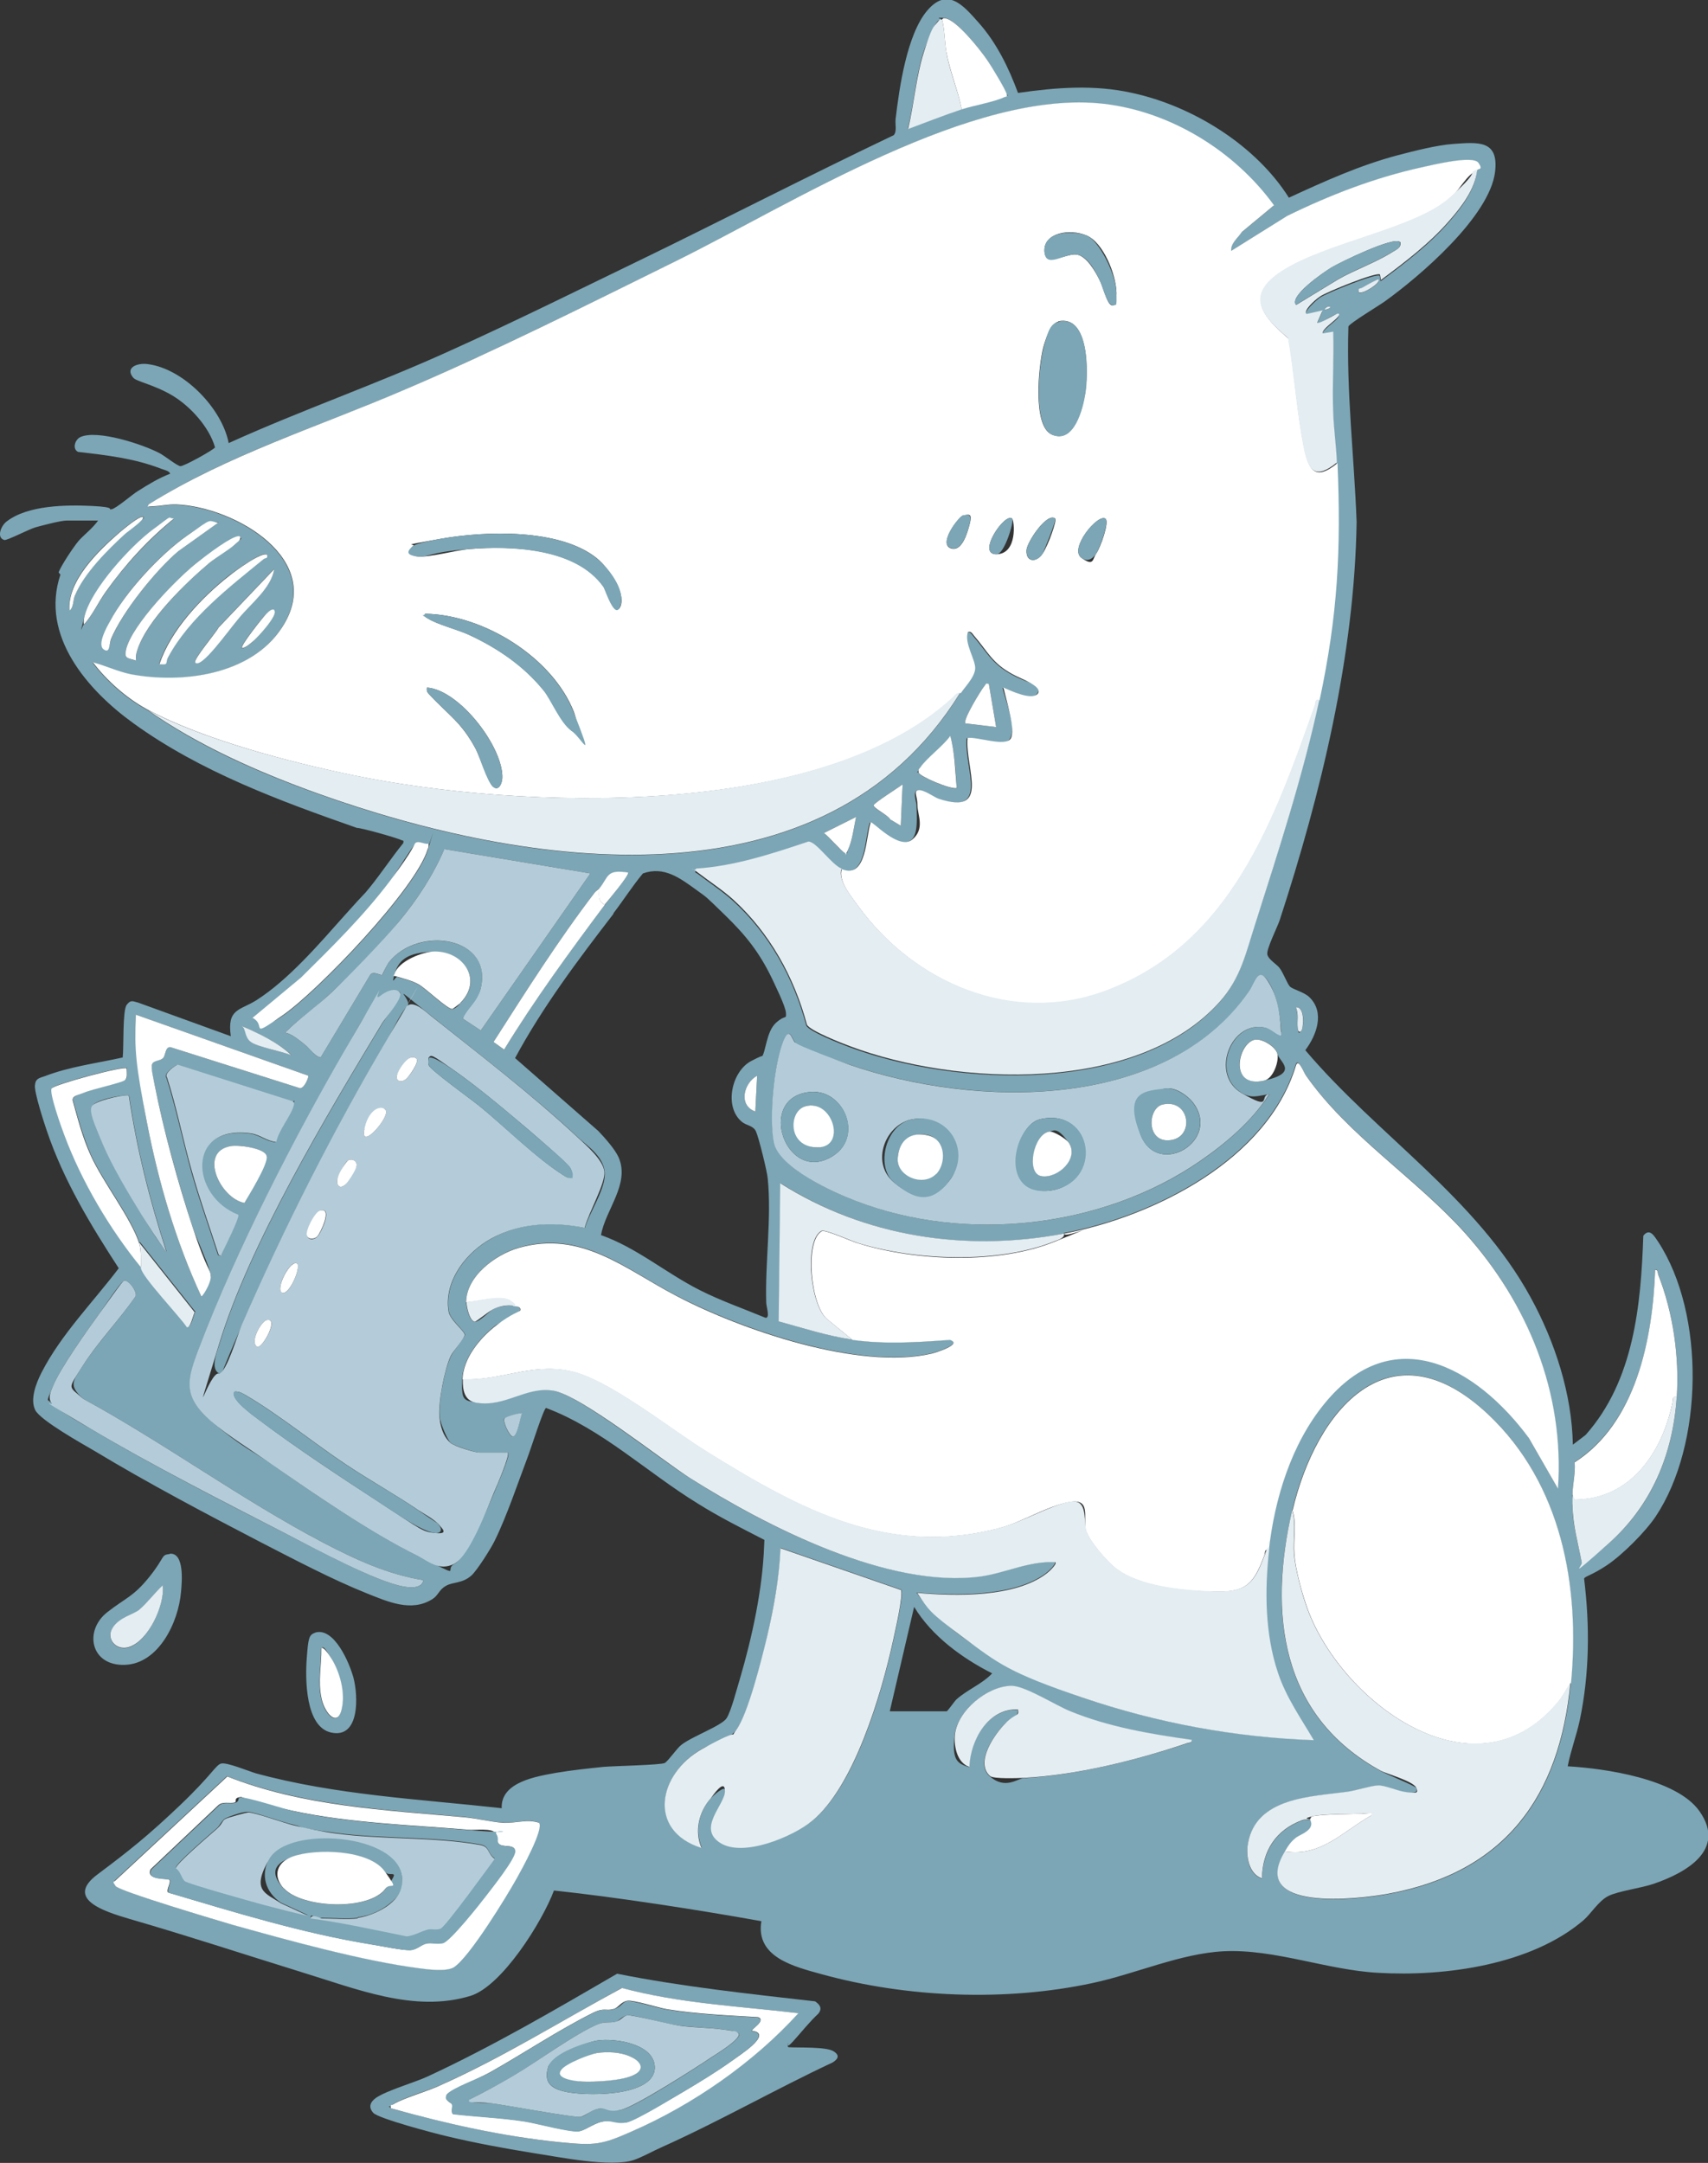 <?xml version="1.0" encoding="UTF-8"?>
<svg id="Layer_1" xmlns="http://www.w3.org/2000/svg" version="1.1" viewBox="0 0 562.4 712.2">
  <rect x="0" y="0" width="562.4" height="712.2" fill="#333333" stroke="none"/>
  <!-- Generator: Adobe Illustrator 29.8.1, SVG Export Plug-In . SVG Version: 2.1.1 Build 2)  -->
  <path d="M19.3,188.5c.7-2.1,4.9-8.4,6.5-10.3s4.7-4.2,6.5-6.8h-10.3c-2,0-8,1.6-10.2,2.2s-9.6,4.5-10.4,4.2c-2.7-.8-1-4.8.8-6.1,7-5.4,19.7-5.5,28.1-5.1s4.9,1.3,6.4,1.1,7.1-5.1,8.7-6c3.3-2.1,6.9-4.3,10.6-5.7-.1-.9-2-1.3-2.8-1.6-9-3.5-18-4.5-27.5-5.6-2-1-1-4.1.8-4.9,5.6-2.5,20.5,2.4,26,5.3,1.6.8,5.8,4.2,6.9,4.3s11.2-5.5,11.4-6.2c-1.9-6.7-8.2-13.6-14.1-17.1s-11.8-4.6-12.8-5.8c-2.9-3.4,1.4-5,4.8-4.5,11.7,1.5,24.4,14.5,26.6,26,23.8-10.8,48.4-19.3,72.2-30.1,21.8-9.8,43.3-20.5,64.8-30.9s54.5-27.3,82-40.4c1.1-1.3.4-3.6.6-5.3,1.2-10.2,3.7-27.8,10.4-35.7s11.9-1.7,16.8,3.8c6,6.7,10,14.9,13.1,23.3,12.5-1.8,25.1-2.8,37.6,0,19.9,4.3,40.7,17.2,51.6,34.5,11.7-5.4,23.4-10.7,35.9-14,5.4-1.4,12.7-3.3,18.2-3.7,8.3-.6,15-1.3,13.8,9.1-1.7,14.7-24.8,34.5-36.4,42.8-1.8,1.3-11.6,7.2-11.9,8.2-.7,21.6,1.9,42.9,2.7,64.4-.7,44-11.7,89.3-25.3,131-.7,2.2-4.5,9.7-4.1,11.4s3.1,3.2,4,4.4c1.3,1.7,2.5,5.1,3.4,6.1s4.7,1.8,6.5,3.6c5.1,5,2.3,12.5-1.4,17.4,23.7,28,56.3,48.6,74.2,81.4,8,14.6,13.6,31.8,13.9,48.5l4.2-3.2c15.9-17.9,18.2-42.6,19-65.6,2.1-2.7,3.6.1,4.9,2,15.6,23.9,14.9,66.8-.8,90.4-3.4,5.1-11,12.7-16.1,16.1s-7.2,3.6-7.5,4.4c1.9,15.4,1.8,31.2-1.4,46.5-1.1,5.2-3,10.1-4,15.3,12.2.7,35.9,4.1,43.4,14.8,9,12.8-4.6,20.3-15.1,23.9-4.1,1.4-11.7,2.4-14.9,4s-5.8,5.9-8.1,7.9c-17.2,14.8-45.7,18.7-67.7,17.4-16.8-.9-34.1-7.9-50.8-7.1-14.3.7-29.2,7.5-43.4,10.5-28.5,6.1-60.9,4.8-88.9-2.9-9-2.5-22-5.5-20-17.5-20.6-3.7-47.6-7.9-68.3-10.1-3.8,10.2-17.1,31.5-27.5,34.7-18.5,5.6-37.2-2.2-56.5-8.1-19.7-6.1-35.3-11.3-55.6-17.2-8.9-2.6-21.4-6.7-10.7-14.7s16.8-12.9,27.2-22.8,11.7-13.2,13.5-13.7,8.8,2.4,11.4,3.2c26.4,7.2,53.9,8.5,81,11.5-.4-8.7,11.6-10.5,18.2-11.7,4.8-.8,10.3-1.4,15.2-1.9,3-.3,19.1-.6,20.3-1.3s4-4.9,5.5-6c3.6-2.8,13.4-6.3,14.9-8.8s3.2-9.2,4.3-12.8c4-13.6,7.5-29.6,8-43.8s1.3-.8,0-2.1c-7.4-3.8-14.8-7.5-21.8-11.9-16.8-10.3-31.6-24.6-50-31.5-.8.2-5,13.4-5.8,15.5-3.3,8.7-7.1,20.1-11.1,28.2-1.2,2.5-5.8,9.8-7.7,11.5-3.1,2.7-6,2-8.4,3.4s-2.4,3.1-4.5,4.4c-6.9,4.3-14.6.8-21.4-1.9-11.5-4.6-23.8-11.1-34.9-16.8-18.1-9.4-37.4-19.6-54.8-30.1-4.1-2.4-17.9-10.1-19.6-13.5s.1-8.5,2.1-12.4c6.4-12.5,17-23.2,25.4-34.3-9.3-14.3-18.2-29-23.7-45.3-1-2.9-4.1-12.5-3.9-14.9s1.5-2.4,3.4-3.1c8.1-3.1,17-4.2,25.5-6.1.4-3.2-.1-15.4,1.3-17.3s2.2-1.1,3.7-.8l30.6,11.1c-1.3-9.2,3-8.4,8.5-11.9,10.6-6.8,20.5-18.4,28.8-27.7s5.7-6,8.3-9.2c3.9-4.8,7.3-10,11.2-14.8.2-1.1-.1-.7-.7-1-1.7-.8-13-4-14.6-4-25.4-8.9-51.5-18.5-73.5-34.4-15-10.8-30.9-28.8-24.1-49ZM310.2,6.4c-.8.3-1,0-1.7.9-1.4,1.8-3.6,7.5-4.4,9.8-2.6,8.2-3.1,17-5.2,25.3,5.9-2.2,11.7-4.5,17.7-6.5s10.6-2.4,14-4,1,.1.8-1-5.7-10.1-6.7-11.6c-2.2-3.2-10.1-13.2-13.8-13.4s-.6.4-.8.4ZM486.4,56.1c0-.6,1.1-1.4.3-2.4-1.8-2.6-15.5.8-18.7,1.5-15.4,3.5-30.2,9.1-44.3,16l-18.4,11.5c-.1-2.6,2.2-4.3,3.5-6.2l10.6-8.8c-13-17.7-33.9-30.8-55.9-33.4-43.4-5.1-102.6,32.8-141.3,51.9-29.2,14.4-59.7,29.6-89.5,42.4-28.3,12.1-57.7,21.1-83.9,37.6-.2.9.8.6,1.5.6,2.6-.1,4.7-.7,7.7-.6,19.2.8,49.5,18.2,34.7,40.6-10.2,15.6-32.8,18.5-49.8,15.3s-8.2-2.8-12.4-3.9c4.5,6,11.1,11.8,17.7,15.4,16.9,12,36.9,20.8,56.5,27.8,68.4,24.5,166.5,39.4,211.4-33.1,1.2-2,4.5-5.9,4.7-8s-3.7-8.4-2.4-12.1c1.1-.2,1.4.5,2,1.2,4.6,5.3,6,9,12.7,12.7s10.8,3.1,8.3,6.4-9-1-11.3-2c.9,4,4.8,13,2.4,16.8s-11.3-.7-14.2-.2c-.9,10,7.8,25.7-9.6,20-1.3-.4-5.9-3-6.6-2.8-1.7.3-.3,3.8-.3,5,0,3.1.7,9.3-1.8,11.3-4.4,3.5-13-6.1-13.6-5.7-1.7,4.7-1.1,18.7-9.5,15.4s-8.3-8.9-10.9-8.9c-12,4-24.2,8.1-37,8.9-.3,1.4.3,1,.7,1.4,3.8,2.9,7.8,5.5,11.4,8.7,12.1,10.9,20.2,25.5,24.4,41.3,1,2,11.5,6.1,14.2,7.1,35,13.1,94.6,15.7,121.7-14.6,6.9-7.7,8.6-16,11.7-25.6,7.7-23.8,15.9-49.4,21.1-73.8s7.1-49.5,5.9-78.1c-.2-5.4-1-10.9-1.2-16.2-.4-8.9.3-18,0-26.9l-3.5.6c-.3-1.8,6.4-5.4,5.3-6.5s-5.7,3.2-7.1,3l1.8-4.1-5.3,1.2c-1.1-1.1,3.5-5.1,4.5-5.8,2.2-1.5,18.7-8.2,19.7-7.2l.3,1.8c7.8-5.8,16.1-12.1,22.5-19.5,4.1-4.7,8.4-10.3,9.2-16.6ZM453.9,92.1c-.2-.2-4.7,2.3-5.3,2.7s-1.5-.1-1.2,1.5c1.3.8,7.4-3.2,6.5-4.1ZM437.9,101c-.9-.2-1.2.2-1.8.9.6.3,2.3-.6,1.8-.9ZM47.1,170.2c-.9-.8-6.7,4.2-7.7,5-7,6-17.4,15.9-16.5,25.7,1.4-.9,1.1-3.3,1.8-5,3.1-7.3,10.7-14.9,16.5-20.2s6.7-4.8,5.9-5.6ZM57.2,170.8c-2.4.1-4.9,2.1-6.8,3.6-7.3,5.5-20.1,19.5-22.5,28.4s-.4,1.9-.3,3c2.9-3.3,4.7-7.3,7.2-10.8,6.3-8.9,13.9-17.1,22.4-24.1ZM72,172c-3.8-.5-7.2,2.2-10.2,4.2-9,6.2-20.5,18.6-25.5,28.3-.9,1.6-4,7.8-2.1,9.2s1.8-1.8,2.5-3.5c3.8-9,14.6-22.4,22.1-28.8l13.3-9.5ZM79.1,176.7c-1.1-1-12.2,7-13.9,8.3-6.8,5.4-21.8,20.7-23.7,28.9-.7,3,.5,2.7,3.3,3.6,0-1.2,0-2.3.4-3.4,3.2-9.8,16-22.2,23.8-28.8s6.7-4.4,8.9-6.5,1.4-1,1.2-2.1ZM87.9,182.6c-1.6-1.2-10.7,5.6-12.4,6.8-9.2,7.3-19.4,18-23.1,29.2,3.2.5,1.9-.5,2.8-2.2,7-13,20.4-23.2,31.5-32.4.6-.5,1.5,0,1.1-1.5ZM64.3,218.1c2,2,13.1-13.2,14.5-14.8,4-4.8,10.5-9.8,11.5-16l-18.3,19.2c-.7,1.5-8.5,10.7-7.7,11.5ZM90.3,201c-.6-.7-2.1.6-2.7,1.2-1,.9-8.7,10.5-8,11.3,1.3-.2,2.8-1.5,3.8-2.4s8.2-8.5,6.8-10ZM325.6,225.2c-1.1-.2-1.2.3-1.7,1-1,1.3-7,11-6,12l10.1,1.2-2.4-14.2ZM315,259.5c-.4-5.7-.6-11.7-2.1-17.1-2.3,3.3-7.8,7.3-9.8,10.3s-.7,1-.6,1.8c.2,1.1,10.4,5.5,12.5,5.1ZM296.6,271.9l.6-13.6c-1.5,1.1-9,5.8-9.5,6.8s4.9,3.4,5.4,4.7l3.5,2.1ZM281.9,269l-10.6,5.3c1.6,1.1,5.6,6,6.8,6.5s.8-.3,1-.7c1.6-3.2,2-7.6,2.8-11.1ZM141.1,277.9c-1.3.3-3.1-1-4.1-.3s-7.2,10.8-8.6,12.7c-8.7,11.5-19,21.6-29.2,31.7l-16,13.3c4.9,2.2,5.8,2,10-.9,11.6-8,43.8-41.6,47.7-54.6s.4-1.1.3-1.8ZM158.3,339.3l36.1-51.7-48.1-8c-3.6,8.5-8.9,16.6-14.8,23.7-6.1,7.4-14.9,16.5-21.9,23.1s-10.8,8.7-15.7,13.6c2.4.6,4.5,2.4,6.4,3.9s4.1,4.8,5.4,4.1l16.2-27c.9-1.3,3.5.3,3.9,0s1.3-3,2.2-4.1c9.8-12.3,34.9-8.4,30.2,8.9s-4.1,5.9-5.8,9.6l5.9,3.9ZM197.3,292.6c-.2.3-1,.6-1.4,1.2-12.1,15.8-22.7,32.6-33.4,49.3l3.5,2.5c10.1-16.5,21.5-32.2,33.1-47.6.8-1.1,8.3-10.1,7.7-10.6-7.1-1.1-6.3,1.3-9.5,5.3ZM202,300.9c-11.7,15.2-23.3,30.6-32.4,47.5l27.4,24c2.1,2.2,5.5,6,6.7,8.7,3.8,8.8-4.4,17.3-5.8,25.6,11.7,4.1,21.4,12.5,32.5,18.1,6.9,3.5,14.4,6.1,21.6,9.1,1.7.3.3-3.7.3-5-.4-13.3,1.8-27.8.5-40.8-.2-2.4-3-13.7-3.9-15.6s-3.2-1.9-4.6-3.1c-6-4.9-3.4-16.6,3-20s2.8-.5,3.5-1.3c1.4-1.7,1.5-8.4,4.7-11.3s3.4-.9,3.3-3.2-3.8-9.6-4.6-11.4c-4.2-8.7-8.7-14.3-15.5-20.9s-5.6-5.5-9.3-8.2c-5.4-3.9-10.7-8-17.7-5.5-3.5,4.2-6.4,8.8-9.7,13.1ZM151.6,330.3c7.5-7.4,1.2-16.9-8.4-16.9s-12.1,3.2-13.3,7.4.3.7.9.9c2.6.8,4.5,1.1,7,2.5s9.8,8.5,11.2,8.1,2.2-1.6,2.6-1.9ZM422,341.1c-.4-5.6-1.2-12.6-4.1-17.5s-4.3-.5-6.6,2.9c-27.6,39.6-90.3,38.2-131.5,24.1s-16.8-6.1-18-7.4-1.7-5.5-3.8-.3c-3.2,7.7-4.7,25.1-3.1,33.3,1.7,8.4,19.6,16.4,26.9,19.2,36.2,14,81.3,9,113.3-13,8.6-5.9,17.2-13.3,22.9-22.1-3.5.4-5.8,1.6-9.1-.4-10.4-6.2-3.4-24.2,7.9-21.5s3.3,2.3,5.3,2.7ZM167.2,478.3h-9.2c-1.5,0-8.6-2.2-9.7-3.3s-3.3-6.4-3.5-8.3c-.6-4.6,1.6-16,3.8-20.4.7-1.4,4.5-6.1,4.5-6.8,0-1.2-4.9-5-5.3-7.7-1.5-9.4,4.9-18.2,12.4-23,9.7-6.2,21.3-6.8,32.4-4.5,1.5-5.2,7.1-13.2,6.5-18.5s-5.9-8.6-8.8-11.3c-15.1-14.1-32.1-27-48.2-39.9s-5.9-5.4-8-3.3-4.8,7.9-6,10c-17.9,30.2-34.5,63-48.5,95.2s-4.9,15.3-7.3,15.8c-3.2-1.4-.9-7-.1-9.6,10.1-33.3,35.6-75.7,53.8-105.9,1-1.6,6.5-8.8,5.8-9.9-1.1-1.6-5.4,0-6.8,1.2-3,2.3-8.3,12.4-10.5,16.2-17.1,29.3-36.7,67.6-48.7,99.2-4.2,11-5.7,16.3,3.8,24.5s13.6,9.8,19.7,14c14.6,10.2,32.5,22.5,48.3,30.3s8.2,4.6,12.1,2.6,10.8-18.1,13.1-23.6,5.2-12.2,4.5-13ZM428.5,339.4c.7-.8,1.4-8.1-1.8-7.7.9,2.3.3,4.6.6,6.8s.4,1.7,1.2.9ZM101.5,354.2l-56.8-20.1c-.4,12,1.5,23.9,3.7,35.6,3.8,19.6,9.5,39.1,17.9,57.2.4,0,3.1-6.1,3.1-6.7,0-2.4-4.8-12.6-5.9-15.9-4.7-14.5-9.7-32.3-12.6-47.2-.3-1.8-1.4-5.1-.8-6.7s2.6-1,3.5-1.9.8-3.9,2.5-3.7l42.3,13.4c1.6.9,3.4-3.7,3.1-4ZM96.2,347.6c-4.6-4.3-10.8-7.1-16.5-9.8,1.4,1.1,1.8,4.4,3,5.3,2.2,1.7,10.6,3.1,13.6,4.5ZM413,342.4c-5.6,1.3-8.4,16,3.3,13.4s4.9-6.2,4.3-8.8-5.1-5.2-7.6-4.6ZM350.4,406.2c-32.4,6.2-65.5,1.1-93.4-16.6l-.5,45.5c8,2.2,16,4.8,24.2,6,11,1.6,21.1.9,32.1,0,4.3,1.4-4.7,4.2-6,4.5-23.8,5.6-62.7-7.9-84.1-19-16.9-8.8-31.2-21.8-51.9-15.8-7.5,2.2-17.3,9.3-17.3,17.9,0,1.6,1,6.2,2.7,6.5s5.1-3.8,6.7-4.4,3.7-1.1,5.9-.9c.2.2,2.7,0,2.4,1.5s-6.8,4.1-8,5c-5.3,4.2-10.7,10.8-11,17.7s.4,7,4.5,7.7c9.5,1.5,16.3-5.4,25.2-4,8.8,1.4,35.5,22.8,45.1,28.8,25.2,16,65.4,36.5,95.7,32.4,8.4-1.1,16.1-5.1,24.6-4.7.7.6-2.4,3.4-3,3.8-10.5,7.8-30,7.3-42.5,6.3,3.9,5.7,9.6,10.6,15.2,14.7,11.6,8.5,25.7,15.1,39.3,19.8,24.5,8.3,50.3,13.1,76.1,14-4.4-7.2-9.1-14.1-11.8-22.2-4.3-12.8-4.5-27.2-2.9-40.5,1.9-16.9,7.5-34.8,18.3-48.2,22.5-27.6,49.9-12.2,67.3,11.3l9.6,16.7c2.1-31.6-9.9-61.1-30.7-84.3-16.3-18.1-38.5-31.9-52.3-51.8-.8-1.1-2.5-5.9-3.3-3.2-9.3,30.9-46.5,49.7-76.3,55.3ZM90.8,376c.8-3.8,4.9-8.4,5.7-11.8s.5-1-.4-1.5l-37.7-12c-.7,0-4.8,2.9-3.6,4.2,3.3,10.3,5.4,21,8.3,31.3,2.6,9.2,5.8,18,8.7,27.1,1.5.3.9-.2,1.2-.8,1-1.9,5.6-11.2,5.3-12.4-15.8-6.1-17.3-29.9,4.2-26.8,3.1.5,5.1,2.5,8.1,2.8ZM45.9,409.2c-2.7-8.3-11.9-20-15.9-28.8-2.6-5.9-4.3-12.1-6-18.3,0-1.4,2.8-2,4-2.5,2.4-1,12.5-3.5,13.2-4,1-.7.5-2.7.6-3.9-.9-.9-23.9,5.3-24.7,6.6s3.3,13.1,4.2,15.4c5.7,15.3,15,31.1,25.3,43.6,0,2.7,13,16.2,15.1,19.5,1.2.5,2.1-4,2.6-4.9l-18.2-22.9ZM248.7,366l.6-11.8c-4.4,2.5-6.3,9.8-.6,11.8ZM42.4,360.7c-2.5-.2-11.1,1.4-12.1,3.6s2.6,10.2,3.6,12.4c3.2,7.5,8.5,16.2,12.8,23.3s5.2,8.4,8.2,12.2c-5.5-16.8-9.8-33.9-12.4-51.5ZM75.9,377.4c-10.6,2-3.4,17.2,4.6,18.7,1.1-2.1,7.7-14.4,7.3-15.5-.8-2.6-9.5-3.7-11.9-3.2ZM552.1,460c.9-13.2-1.2-28-6.1-40.4-.2-.6-.2-1.8-1-1.6-.7,22.6-6.2,50.3-26.5,63.4.3,3.4-.6,7-.7,10.2s.6,1.8.6,2.1-.6,1.2-.6,2c0,6.7,1.8,12.1,3,18.7.8.7,7.6-5,8.6-5.9,14.5-12.7,21.4-29.4,22.7-48.5ZM139.4,520.3c-11.6-1.8-22.6-6.9-32.9-12.3-26.9-14.1-52.3-32.8-79.1-47.4-5-4.5-3.3-5.9-.2-10.8,5-7.8,12.1-15.2,17.4-22.9.8-1.4-2.5-6-3.9-5.1s-6.6,8.8-7.6,10.2c-4.2,5.8-13.2,18.4-15.7,24.5s-1.7,3.8-.4,5.6,10.8,7.2,12.9,8.4c20.2,12,43.6,24,64.6,34.7,8.9,4.5,29.5,15.7,38.4,17.2,2.1.4,6.2.7,6.5-2.1ZM425.5,497.3c-8,34.1-3.9,67.8,29.2,85.9,1.8,1,11.4,4.9,11.6,5.5.9,2-1.8,1.6-3.2,1.5-2.8-.2-7.5-2.2-9.4-2.2s-7.3,1.7-10.2,2.1c-11.7,1.6-30,1.8-32.6,17.1-.7,4.1.2,9.9,4.6,11.4.3-9.1,4.6-15.9,13.1-19.1,1.1-.4,2.1-.2,2.8-.4,1.9,3.6-2.5,4.3-4.7,6.2s-2.4,2.6-3.5,4.4c-12.2,20.1,24.2,15.8,34.3,13.9,38.1-7.1,56.2-31.9,59.7-69.5,3-32-3.1-65.7-27.2-88.4-32.4-30.6-56.7-1.5-64.5,31.6ZM171.9,465.3c-.2-.2-5.7,1.6-5.9,1.8-.5.8,1.4,5.3,2.6,5.9,1.8.4,2.6-6.4,3.2-7.7ZM296.6,523.4l-39.5-13.7c-.4,9.6-2.3,19.6-4.4,29-1.6,7.1-6.2,25.3-10.1,30.7-2.9,3.9-7.3,4.2-11.3,6.4-14.5,8.1-18.2,26.9-.2,32.6-2.4-5.5-1-11.8,3-16.3.7-.8,4.8-4.6,4.7-2.4,0,4.4-7.4,13.3-1.6,17s23.9-2,30.3-7.2c14-11.4,22.8-41.8,26.6-59.1.6-2.7,3.6-15.5,2.6-17.1ZM293.1,563.5h18.6c.3,0,2.5-3.2,3.2-3.9,3.7-3.3,8.5-5.1,11.8-8.6-9.9-5-19.9-12.3-25.7-21.9l-8,34.3ZM392.4,573c-13.6-1.9-27.3-4.1-40-9.4-4.8-2-14.9-8.4-19.4-8.4-8,0-17.9,8.3-18.7,16.3s.7,9.1,4.8,10.4c.2-8.8,6.2-19.4,16-18.9.4,2.4-2.6,3.1-4.1,4.5-3.5,3.5-10.2,12.9-5.1,17.4s9.2.7,11.2.6c17.4-1,37.2-5.9,53.6-11.4.6-.2,1.8-.1,1.6-1ZM74.7,584.9l-36.8,34.2c-.5.6-.4,1.2,0,1.8,1.1,1.7,34.1,11.6,38.6,12.8,18.3,5.1,42.8,11.9,61.4,14.3,3.1.4,9,1.3,11.4-.3,5.1-3.2,17.4-23.3,20.8-29.4,1.5-2.7,8.9-16,7.3-18.2-3.7-1.2-7.7.3-11.9,0-3.9-.2-8.4-1.4-12.4-1.8-26.5-2.4-53.5-3.7-78.5-13.5Z" fill="#7ca6b5"/>
  <path d="M259.4,672.9c0,0-.2,1.2.3,1.2,3.2.2,12.2-.2,14.7,1.3s1.2,2.8-.2,3.7c-19,8.9-37.3,19.4-56.5,28-2.7,1.2-6.3,3.2-8.9,4.1-7.6,2.6-24.9-1-33.5-2.3-9.3-1.5-19-3.3-28.2-5.5-3.9-.9-22.5-5.8-24.2-7.7s-1-3.6,1-5c3.8-2.5,12.5-4.9,17.2-7.1,21.3-9.9,41.8-21.9,62.1-33.7,21.5,4.3,43.4,6.6,65.2,9.1,1.6,1.1,2.4,2.3,1.1,4-3,2.8-5.5,6-8.2,9s-1.7.8-1.8.8ZM262.9,662.9c-19.5-2.3-39.2-3.2-58.2-8.3-19.8,10.8-39.1,22.8-59.7,32-4.2,1.9-12.2,4.1-15.6,6.3s-1,0-.8,1.3c18.3,5,36.9,9.3,55.9,11.2,11.2,1.1,13.4.9,23.5-3.6,20-8.9,40.1-22.7,54.8-38.9Z" fill="#7ca6b5"/>
  <path d="M55.9,511.6c4.9-.4,4,9.4,3.7,12.6-.8,9.8-7.3,23.7-18.6,24s-13.4-11.4-5.6-17.4c6-4.7,8.5-5,13.8-11.6s3.7-7.2,6.7-7.5ZM53.6,522.1c-2.7,2.5-4.8,5.6-7.7,8s-8.2,5-8.8,6c-2.3,3.6,1.1,7.5,5.1,6.4,6.5-1.8,12-13.9,11.4-20.3Z" fill="#7ca6b5"/>
  <path d="M103.7,537.6c6.3-2,11.4,10,12.7,14.9,1.5,5.7,2.2,20-7.3,18-8.6-1.8-8.6-17.7-8.1-24.4s.7-7.8,2.8-8.5ZM105.7,542.8c.1,5.8-1.2,10.9.1,16.7,1.1,4.9,5.6,10,6.8,2.4.8-4.9-.7-10.6-3.1-14.9s-2.9-5.2-3.9-4.1Z" fill="#7ca6b5"/>
  <path d="M48.3,233.5c-6.6-3.6-13.2-9.4-17.7-15.4,4.2,1.1,8.1,3,12.4,3.9,17,3.2,39.6.3,49.8-15.3,14.8-22.4-15.5-39.8-34.7-40.6-2.9-.1-5,.5-7.7.6s-1.6.3-1.5-.6c26.3-16.4,55.7-25.5,83.9-37.6,29.8-12.7,60.3-28,89.5-42.4,38.7-19.1,97.9-57,141.3-51.9,22,2.6,43,15.6,55.9,33.4l-10.6,8.8c-1.3,2-3.7,3.7-3.5,6.2l18.4-11.5c14.1-6.9,28.9-12.6,44.3-16,3.2-.7,16.9-4.1,18.7-1.5s-.3,1.8-.3,2.4c-3.8,1.7-5.7,6.4-8.9,9.2-11.5,10.3-40.9,14.7-55.5,24.3-12,7.9-6.6,14.5,2.2,22,2,11.7,2.7,23.7,5,35.3,1.5,7.6,3.4,12,11.1,5.7,1.2,28.6.1,50-5.9,78.1-1.6-.3-1.1.8-1.5,1.8-13.4,37.9-27.7,78.5-68.7,93.9-30.8,11.6-63.5-2.6-82-28.3-2.1-2.9-6.4-8.1-5.1-11.8,8.3,3.3,7.8-10.7,9.5-15.4.6-.5,9.2,9.2,13.6,5.7s1.8-8.2,1.8-11.3-1.4-4.7.3-5,5.4,2.4,6.6,2.8c17.4,5.7,8.7-10,9.6-20,3-.5,12.5,3,14.2.2s-1.5-12.7-2.4-16.8c2.3,1,9.4,4.4,11.3,2s-5.9-5-8.3-6.4c-6.8-3.7-8.1-7.4-12.7-12.7-.6-.7-.9-1.5-2-1.2-1.3,3.7,2.6,9.2,2.4,12.1s-3.5,6.1-4.7,8c-1.2,0-1.6.8-2.4,1.5-43.9,40.4-142.7,36.9-197.6,25.6-20.9-4.3-49.6-11.8-67.9-21.7ZM367,100.4c.4-.3.7-3.6.6-4.4-.2-5.7-4.3-16.2-9.9-18.5s-13.8-.8-13.8,4.9,7,1.1,10.4,1.4,6.4,5.6,7.9,8.7,2.6,9.3,4.8,7.9ZM348.5,105.9c-2.7.6-4.3,6.1-5,8.6-1.5,5.8-3.6,26,2.9,28.6,7.2,3,10.1-8.6,10.9-13.6,1-6.1,1.6-26-8.9-23.7ZM317.2,169.7c-1.5.4-8.5,9.5-4,10.9,3.6,1.1,5.4-5.3,6.1-8.1s.4-3.5-2.1-2.7ZM333.3,170.8c-2.3-2.3-12,11.9-5.1,11.7s5.8-11,5.1-11.7ZM347.5,170.8c-2.6-2.4-9.4,7.7-9.5,10.4-.2,4,3.3,4.1,5.3,1.1s4.7-11,4.2-11.5ZM364,170.8c-2.5-1.8-12.1,9.9-7.9,12.9s3.6.3,4.9-1.5,4.4-10.4,3-11.4ZM136,179.8c-1.5,1.4-1,3.2,1.3,3.4,3.9.5,12.5-2,17.2-2.4,14.1-1.2,35.3-.4,44.3,12.5.5.7,4.1,10.7,5.6,6.1s-4-12.4-7.9-15.6c-12.1-9.8-36.6-9-51.3-6.4s-8.2,1.5-9.1,2.4ZM140,202.1c-.2,1.1.3,1.2,1,1.6,2.9,1.9,9.8,3.6,13.6,5.4,9.4,4.4,17.8,10.1,24.4,18.2s7.3,12,9.2,13.3c3.5,2.6,1.3-4.7.8-6.1-7.1-18.1-29.8-32.1-48.9-32.4ZM140.6,226.4c-.2,1.2.1,1.6.9,2.4,6.2,6.7,10.4,8.9,15.2,17.9,1.2,2.4,4.2,11,5.5,12.2,2,1.9,3.1-1,3.2-2.7.4-10-14-29-24.8-29.8Z" fill="#fff"/>
  <path d="M350.4,406.2c29.8-5.7,67-24.4,76.3-55.3.8-2.7,2.5,2.1,3.3,3.2,13.8,19.8,36,33.7,52.3,51.8,20.8,23.2,32.9,52.7,30.7,84.3l-9.6-16.7c-17.4-23.5-44.8-38.9-67.3-11.3-10.9,13.3-16.4,31.3-18.3,48.2-1.6-.4-1.1.8-1.5,1.8-3.4,9-5.7,12.1-16,11.9-10-.2-24.6-1.4-32.7-7.5-2.9-2.1-9.4-9.6-10.1-13-.8-4.1,1.8-10.4-5.5-9s-15.4,6.5-22.3,8.4c-37.2,10.1-66.4-6-96.9-24.9-11.9-7.3-32.8-24.3-45.5-26.7-12.7-2.5-22.5,3.3-35,2.8.2-6.9,5.7-13.6,11-17.7s7.9-4.6,8-5c.4-1.6-2.1-1.3-2.4-1.5s0-1.1-.9-1.7c-3-2-10.9.4-14.5.5,0-8.6,9.7-15.7,17.3-17.9,20.7-5.9,35,7,51.9,15.8,21.3,11.2,60.3,24.6,84.1,19,1.3-.3,10.3-3.1,6-4.5-11,.8-21.1,1.5-32.1,0l-8.3-6.8c-5.5-4.4-7.5-25.9-1.8-29,1.1-.6,9.8,3.4,12,4,18.9,5.9,46.2,7,64.8-.6s3.3-1,3.1-2.5Z" fill="#fff"/>
  <path d="M167.2,478.3c.8.8-3.7,11.2-4.5,13-2.3,5.5-8.1,21-13.1,23.6s-8.6-.9-12.1-2.6c-15.8-7.8-33.7-20.2-48.3-30.3-6.1-4.3-14.2-9.3-19.7-14-9.5-8.3-8-13.6-3.8-24.5,12-31.6,31.6-69.9,48.7-99.2s7.5-13.9,10.5-16.2,5.7-2.8,6.8-1.2-4.8,8.3-5.8,9.9c-18.2,30.2-43.7,72.6-53.8,105.9s-3.1,8.2.1,9.6c2.4-.5,6.1-13,7.3-15.8,14-32.2,30.6-65,48.5-95.2s4.7-8.7,6-10c2.1-2.1,6.1,1.8,8,3.3,16.1,12.8,33.1,25.8,48.2,39.9,2.9,2.7,8.4,7.4,8.8,11.3s-5.1,13.3-6.5,18.5c-11.1-2.2-22.7-1.6-32.4,4.5-7.5,4.8-13.9,13.6-12.4,23,.4,2.8,5.3,6.5,5.3,7.7s-3.8,5.4-4.5,6.8c-2.1,4.3-4.3,15.7-3.8,20.4s2.1,7,3.5,8.3,8.2,3.3,9.7,3.3h9.2ZM135,348.3c-1.1.3-4,4.6-4.3,5.8-.5,2.1,1.6,2.4,3,1.2s4.6-5.9,3.3-6.8c-.6-.5-1.3-.4-2-.2ZM188.4,387.9c.1-1.3,0-2.1-.6-3.3-1-1.7-11.6-10.7-13.9-12.7-7.3-6.2-16.6-14-24.3-19.4s-7.5-5.3-8.5-4.2c0,.8-.1,1.7.1,2.5.5,1.5,14.2,11.4,16.7,13.4,8.3,6.8,18.8,17.2,27.5,22.7.9.6,1.7,1.1,2.9.9ZM126.9,365.4c-1.8-1.8-6.8,5.5-7,6.9-1.1,6.6,9-5,7-6.9ZM113.8,390c.3-.3,3.6-5.8,3.6-6.1.3-1.8-1.6-2.5-2.8-1.8s-3.4,5.6-3.5,6.2c-.4,2.4,1,3.2,2.7,1.7ZM105.5,398.6c-1.5.4-4.2,6-4.4,7.4-.4,2.3,2.2,2.6,3.5,1.1s5-9.6,1-8.5ZM98,416.2c-2.2-2.2-7.7,8.6-5,9.5,2.2.7,5.8-7.4,5-9.5ZM87.7,434.7c-1.7.5-5.6,7.2-3,8.8,1.9.4,7.5-10,3-8.8ZM77.3,458.2c-2,2.1,6.2,8,7.7,9.1,12.4,9.4,27.5,19.3,40.7,27.9s13.4,9.2,17.7,9.6,2.4-1.3,1-2.9-5.2-3.7-6.6-4.6c-7.8-5.3-16.1-9.9-23.9-15.1-10.5-7-22.2-16.5-32.8-22.7-1.2-.7-2.3-1.4-3.7-1.3Z" fill="#b4ccd9"/>
  <path d="M517.2,554.1l-3.3,5.3c-27,34.5-71.7,1.9-83.3-29.5-1.8-4.9-4-12.9-4.4-18s.8-10-.6-14.5c7.8-33.2,32.1-62.2,64.5-31.6,24.1,22.8,30.2,56.4,27.2,88.4Z" fill="#fff"/>
  <path d="M152.4,454.1c12.5.5,22.3-5.2,35-2.8,12.7,2.4,33.6,19.4,45.5,26.7,30.5,18.9,59.8,35,96.9,24.9,7-1.9,16.4-7.3,22.3-8.4s4.7,4.9,5.5,9c.6,3.4,7.2,10.9,10.1,13,8.1,6.1,22.8,7.2,32.7,7.5,10.3.2,12.6-2.8,16-11.9s-.2-2.1,1.5-1.8c-1.5,13.3-1.4,27.7,2.9,40.5,2.7,8.1,7.5,14.9,11.8,22.2-25.9-.9-51.7-5.7-76.1-14s-27.7-11.2-39.3-19.8-11.3-9-15.2-14.7c12.5,1.1,32,1.6,42.5-6.3.6-.4,3.7-3.2,3-3.8-8.5-.5-16.2,3.5-24.6,4.7-30.4,4.1-70.5-16.5-95.7-32.4-9.5-6.1-36.2-27.4-45.1-28.8-9-1.4-15.7,5.5-25.2,4-4-.6-4.6-4.2-4.5-7.7Z" fill="#e4edf2"/>
  <path d="M434.4,230.5c-5.2,24.4-13.5,50-21.1,73.8-3.1,9.6-4.8,17.9-11.7,25.6-27.1,30.3-86.6,27.8-121.7,14.6-2.7-1-13.2-5.1-14.2-7.1-4.2-15.7-12.3-30.3-24.4-41.3-3.6-3.2-7.6-5.8-11.4-8.7s-1.1,0-.7-1.4c12.7-.8,25-4.9,37-8.9,2.6,0,7.6,7.6,10.9,8.9-1.3,3.6,3,8.9,5.1,11.8,18.5,25.7,51.2,39.9,82,28.3,41.1-15.4,55.3-56.1,68.7-93.9.3-.9-.1-2.1,1.5-1.8Z" fill="#e4edf2"/>
  <path d="M422,341.1c-2-.4-3.2-2.2-5.3-2.7-11.4-2.7-18.4,15.4-7.9,21.5s5.6.8,9.1.4c-5.6,8.8-14.3,16.2-22.9,22.1-32,22-77.1,27-113.3,13-7.3-2.8-25.2-10.8-26.9-19.2-1.6-8.1,0-25.6,3.1-33.3,2.1-5.2,2.7-.9,3.8.3s15.3,6.4,18,7.4c41.2,14.2,103.9,15.5,131.5-24.1,2.3-3.3,3.1-8.7,6.6-2.9s3.7,11.9,4.1,17.5ZM384,358.4c-7,.8-10.9,8.8-8.4,15.3,5.6,14.4,26.8,1.9,17.2-10.7-1.8-2.3-5.7-5-8.7-4.6ZM266.3,359.6c-17.5,2.1-7.3,30.8,8,21,10.2-6.5,3.4-22.5-8-21ZM300.6,368.5c-9,1.5-14.1,14.2-6.3,20.8s13.9,5.7,18.8-1.2-.8-21.5-12.5-19.6ZM342.6,368.5c-9.1,2-12.5,25.7,3.4,23.5s14.2-27.4-3.4-23.5Z" fill="#b4ccd9"/>
  <path d="M425.5,497.3c1.4,4.5.2,9.8.6,14.5s2.6,13.2,4.4,18c11.6,31.5,56.3,64,83.3,29.5l3.3-5.3c-3.5,37.6-21.6,62.4-59.7,69.5-10.1,1.9-46.5,6.2-34.3-13.9,11.9,1.9,19.1-6.6,28.4-11.8,0-1-2.6-.7-3.3-.6-4.4.2-12.6,0-16.2.9s-.5.8-.6.9c-.8.2-1.8,0-2.8.4-8.5,3.2-12.9,10-13.1,19.1-4.3-1.5-5.3-7.3-4.6-11.4,2.6-15.3,20.9-15.5,32.6-17.1,3-.4,7.8-2,10.2-2.1s6.5,1.9,9.4,2.2,4.2.6,3.2-1.5-9.9-4.6-11.6-5.5c-33.1-18.1-37.1-51.8-29.2-85.9Z" fill="#e4edf2"/>
  <path d="M296.6,523.4c1,1.6-2,14.3-2.6,17.1-3.8,17.3-12.7,47.7-26.6,59.1-6.4,5.2-22.7,12.1-30.3,7.2s1.6-12.5,1.6-17-4.1,1.6-4.7,2.4c-3.9,4.4-5.4,10.8-3,16.3-18-5.7-14.3-24.5.2-32.6s8.4-2.5,11.3-6.4c3.9-5.4,8.4-23.6,10.1-30.7,2.2-9.4,4-19.4,4.4-29l39.5,13.7Z" fill="#e4edf2"/>
  <path d="M316.1,228.2c-44.9,72.5-143,57.6-211.4,33.1-19.5-7-39.5-15.8-56.5-27.8,18.2,9.9,47,17.4,67.9,21.7,54.9,11.4,153.6,14.9,197.6-25.6.7-.7,1.2-1.5,2.4-1.5Z" fill="#e4edf2"/>
  <path d="M158.3,339.3l-5.9-3.9c1.7-3.7,4.6-5.2,5.8-9.6,4.6-17.3-20.4-21.3-30.2-8.9-.8,1.1-2,3.9-2.2,4.1-.3.3-3-1.4-3.9,0l-16.2,27c-1.3.7-4.1-3.2-5.4-4.1-1.9-1.5-4.1-3.4-6.4-3.9,4.9-4.9,10.7-8.8,15.7-13.6s15.7-15.7,21.9-23.1c5.9-7.1,11.2-15.2,14.8-23.7l48.1,8-36.1,51.7Z" fill="#b4ccd9"/>
  <path d="M74.7,584.9c25,9.9,52,11.1,78.5,13.5,4,.4,8.5,1.5,12.4,1.8,4.2.2,8.1-1.3,11.9,0,1.6,2.2-5.8,15.5-7.3,18.2-3.4,6.1-15.7,26.2-20.8,29.4-2.5,1.5-8.4.7-11.4.3-18.6-2.4-43.1-9.2-61.4-14.3-4.5-1.3-37.5-11.1-38.6-12.8s-.5-1.2,0-1.8l36.8-34.2ZM55.5,623.2c22,6.5,44,13.3,66.6,17,3.2.5,10.1,2,12.8,1.9s3.8-1.9,5.5-2.2,3.6.2,5.2-.1c2.3-.4,12.1-12.8,14.1-15.4s10-12.6,9.8-15-4-.8-5.4-2.4-.3-2.3-.9-3.3c-1-1.9-6.8-1-8.9-1.2-19-1.6-39.1-2.2-57.7-6.2s-16.1-4.9-17.9-4.5-.6,1.4-1.4,1.7c-1.6.5-4-.5-5.5,1l-22.2,21c-1.7,3.8,5.6,2.8,6.2,3.5s-1.1,3.3-.5,4.1Z" fill="#fff"/>
  <path d="M486.4,56.1c-.8,6.3-5,11.8-9.2,16.6-6.4,7.4-14.7,13.7-22.5,19.5l-.3-1.8c-1-1-17.5,5.7-19.7,7.2s-5.6,4.8-4.5,5.8l5.3-1.2-1.8,4.1c1.4.3,6.6-3.5,7.1-3,1.1,1.1-5.6,4.7-5.3,6.5l3.5-.6c.3,8.9-.4,18,0,26.9.2,5.4,1,10.8,1.2,16.2-7.7,6.3-9.7,1.9-11.1-5.7-2.2-11.6-3-23.6-5-35.3-8.8-7.4-14.2-14.1-2.2-22,14.7-9.6,44-14,55.5-24.3s5.1-7.5,8.9-9.2ZM461,79.7c-2-2-19.8,6.7-22.6,8.4s-14.1,9.5-11.6,12.3l13.8-8.4c5.6-3.2,12.3-5.5,17.7-8.9,1.4-.9,3.2-1.5,2.8-3.4Z" fill="#e4edf2"/>
  <path d="M392.4,573c.1.9-1,.8-1.6,1-16.5,5.6-36.3,10.5-53.6,11.4-2.1.1-10.1.4-11.2-.6-5.1-4.5,1.6-13.9,5.1-17.4s4.5-2.1,4.1-4.5c-9.8-.5-15.7,10.1-16,18.9-4-1.3-5.1-6.6-4.8-10.4.7-8,10.7-16.3,18.7-16.3,4.5,0,14.6,6.5,19.4,8.4,12.7,5.2,26.5,7.5,40,9.4Z" fill="#e4edf2"/>
  <path d="M350.4,406.2c.2,1.5-2.1,2.1-3.1,2.5-18.5,7.5-45.9,6.4-64.8.6-2.2-.7-10.9-4.6-12-4-5.8,3.1-3.7,24.6,1.8,29l8.3,6.8c-8.2-1.2-16.2-3.8-24.2-6l.5-45.5c27.9,17.7,61.1,22.7,93.4,16.6Z" fill="#e4edf2"/>
  <path d="M552.1,460c-1.6-.3-1.2.8-1.4,1.9-3.4,16.5-13.9,31.9-32.3,31.9,0-.3-.7-1.2-.6-2.1.1-3.3,1-6.8.7-10.2,20.3-13,25.7-40.8,26.5-63.4.9-.1.8,1,1,1.6,4.9,12.4,7,27.1,6.1,40.4Z" fill="#fff"/>
  <path d="M90.8,376c-3-.3-5-2.3-8.1-2.8-21.5-3.1-20,20.7-4.2,26.8.3,1.2-4.4,10.6-5.3,12.4s.3,1.1-1.2.8c-2.9-9-6.1-17.9-8.7-27.1-3-10.4-5-21.1-8.3-31.3-1.2-1.3,2.9-4.2,3.6-4.2l37.7,12c.8.5.5.8.4,1.5-.9,3.4-4.9,8-5.7,11.8Z" fill="#b4ccd9"/>
  <path d="M139.4,520.3c-.4,2.8-4.4,2.5-6.5,2.1-8.9-1.5-29.5-12.6-38.4-17.2-21-10.8-44.4-22.7-64.6-34.7s-12-7.3-12.9-8.4c-1.3-1.8-.3-3.9.4-5.6,2.5-6.1,11.5-18.7,15.7-24.5s7-9.8,7.6-10.2c1.4-.9,4.7,3.7,3.9,5.1-5.3,7.7-12.4,15-17.4,22.9s-4.8,6.4.2,10.8c26.8,14.6,52.2,33.3,79.1,47.4,10.3,5.4,21.3,10.5,32.9,12.3Z" fill="#b4ccd9"/>
  <path d="M101.5,354.2c.3.3-1.5,4.9-3.1,4l-42.3-13.4c-1.8-.1-1.5,2.8-2.5,3.7s-3,.6-3.5,1.9.5,4.9.8,6.7c2.9,14.9,7.8,32.7,12.6,47.2s5.8,13.5,5.9,15.9-2.7,6.7-3.1,6.7c-8.4-18.1-14.1-37.6-17.9-57.2s-4.1-23.7-3.7-35.6l56.8,20.1Z" fill="#fff"/>
  <path d="M552.1,460c-1.3,19.1-8.3,35.8-22.7,48.5s-7.8,6.6-8.6,5.9c-1.2-6.5-2.9-11.9-3-18.7s.6-1.7.6-2c18.4,0,28.9-15.4,32.3-31.9.2-1-.3-2.2,1.4-1.9Z" fill="#e4edf2"/>
  <path d="M46.5,417.4c-10.3-12.6-19.6-28.3-25.3-43.6-.9-2.3-5.1-14.1-4.2-15.4s23.8-7.5,24.7-6.6c0,1.2.4,3.1-.6,3.9s-10.8,3-13.2,4-3.9,1-4,2.5c1.7,6.2,3.3,12.4,6,18.3,4,8.8,13.2,20.5,15.9,28.8.8,2.5.5,5.5.6,8.3Z" fill="#fff"/>
  <path d="M141.1,277.9c.1.6,0,1.2-.3,1.8-3.9,13-36.1,46.6-47.7,54.6s-5.1,3.1-10,.9l16-13.3c10.2-10.1,20.5-20.2,29.2-31.7s7.9-12.3,8.6-12.7c1.1-.7,2.9.6,4.1.3Z" fill="#fff"/>
  <path d="M42.4,360.7c2.6,17.5,6.9,34.7,12.4,51.5-3-3.9-5.6-8.1-8.2-12.2-4.3-7-9.6-15.8-12.8-23.3s-4.4-10.7-3.6-12.4,9.6-3.8,12.1-3.6Z" fill="#b4ccd9"/>
  <path d="M310.2,6.4c.9,3.5.8,7.1,1.4,10.7,1.1,6.5,3.8,12.5,5.1,18.9-6,2-11.8,4.3-17.7,6.5,2-8.3,2.6-17.1,5.2-25.3s3-8.1,4.4-9.8.9-.7,1.7-.9Z" fill="#e4edf2"/>
  <path d="M310.2,6.4c.1,0,.2-.5.8-.4,3.7.2,11.6,10.2,13.8,13.4s6.5,10.5,6.7,11.6-.2.7-.8,1c-3.4,1.6-10,2.7-14,4-1.3-6.4-3.9-12.4-5.1-18.9-.6-3.5-.5-7.2-1.4-10.7Z" fill="#fff"/>
  <path d="M151.6,330.3c-.4.3-2.3,1.8-2.6,1.9-1.4.4-8.8-6.8-11.2-8.1s-4.4-1.7-7-2.5-1.2.3-.9-.9c1.2-4.2,9.3-7.4,13.3-7.4,9.6,0,15.8,9.5,8.4,16.9Z" fill="#fff"/>
  <path d="M199.1,298c-11.6,15.5-23,31.1-33.1,47.6l-3.5-2.5c10.7-16.7,21.3-33.5,33.4-49.3.5-.6,1.2-.9,1.4-1.2,0,2.3-.5,4.1,1.8,5.3Z" fill="#fff"/>
  <path d="M75.9,377.4c2.5-.5,11.2.6,11.9,3.2s-6.2,13.4-7.3,15.5c-8-1.5-15.2-16.8-4.6-18.7Z" fill="#fff"/>
  <path d="M431.4,599c0,0,.3-.8.6-.9,3.6-.8,11.8-.7,16.2-.9s3.3-.4,3.3.6c-9.3,5.2-16.5,13.7-28.4,11.8,1.1-1.9,1.8-3,3.5-4.4s6.7-2.6,4.7-6.2Z" fill="#fff"/>
  <path d="M79.1,176.7c.2,1-.5,1.5-1.2,2.1-2.2,2.1-6.2,4.3-8.9,6.5-7.8,6.6-20.7,19-23.8,28.8-.4,1.1-.5,2.3-.4,3.4-2.7-.9-4-.5-3.3-3.6,1.9-8.2,16.9-23.6,23.7-28.9s12.8-9.3,13.9-8.3Z" fill="#fff"/>
  <path d="M72,172l-13.3,9.5c-7.4,6.3-18.3,19.8-22.1,28.8-.7,1.7-.3,5.1-2.5,3.5s1.2-7.6,2.1-9.2c5.1-9.7,16.6-22.1,25.5-28.3s6.4-4.7,10.2-4.2Z" fill="#fff"/>
  <path d="M413,342.4c2.5-.6,7,2.2,7.6,4.6s-1.3,8.1-4.3,8.8c-11.7,2.7-8.8-12-3.3-13.4Z" fill="#fff"/>
  <path d="M45.9,409.2l18.2,22.9c-.5.9-1.4,5.4-2.6,4.9-2.1-3.3-15-16.8-15.1-19.5s.2-5.7-.6-8.3Z" fill="#e4edf2"/>
  <path d="M87.9,182.6c.4,1.5-.5,1-1.1,1.5-11.1,9.1-24.5,19.3-31.5,32.4-.9,1.7.4,2.6-2.8,2.2,3.7-11.2,13.9-22,23.1-29.2,1.6-1.3,10.8-8.1,12.4-6.8Z" fill="#fff"/>
  <path d="M315,259.5c-2,.5-12.3-3.9-12.5-5.1s.2-1.2.6-1.8c2-3,7.5-7,9.8-10.3,1.5,5.4,1.6,11.5,2.1,17.1Z" fill="#fff"/>
  <path d="M64.3,218.1c-.8-.8,7-10,7.7-11.5l18.3-19.2c-1,6.2-7.5,11.2-11.5,16s-12.5,16.8-14.5,14.8Z" fill="#fff"/>
  <path d="M57.2,170.8c-8.5,6.9-16,15.1-22.4,24.1-2.5,3.5-4.3,7.6-7.2,10.8-.1-1,0-2,.3-3,2.3-8.9,15.1-22.9,22.5-28.4s4.4-3.5,6.8-3.6Z" fill="#fff"/>
  <path d="M325.6,225.2l2.4,14.2-10.1-1.2c-1-1,5-10.7,6-12s.6-1.2,1.7-1Z" fill="#fff"/>
  <path d="M296.6,271.9l-3.5-2.1c-.5-1.3-5.8-3.8-5.4-4.7s8-5.7,9.5-6.8l-.6,13.6Z" fill="#fff"/>
  <path d="M47.1,170.2c.8.8-5.3,5-5.9,5.6-5.8,5.3-13.4,12.9-16.5,20.2-.7,1.6-.4,4-1.8,5-.8-9.8,9.6-19.7,16.5-25.7,1-.8,6.8-5.8,7.7-5Z" fill="#fff"/>
  <path d="M168.9,429.9c-2.2-.2-3.9.1-5.9.9s-6.2,4.5-6.7,4.4c-1.7-.3-2.7-4.9-2.7-6.5,3.6-.2,11.4-2.6,14.5-.5s.8,1.7.9,1.7Z" fill="#e4edf2"/>
  <path d="M281.9,269c-.8,3.5-1.2,7.8-2.8,11.1s0,1.1-1,.7-5.2-5.4-6.8-6.5l10.6-5.3Z" fill="#fff"/>
  <path d="M197.3,292.6c3.2-4,2.3-6.4,9.5-5.3.7.6-6.9,9.6-7.7,10.6-2.3-1.2-1.9-3-1.8-5.3Z" fill="#fff"/>
  <path d="M96.2,347.6c-3-1.4-11.4-2.8-13.6-4.5s-1.5-4.2-3-5.3c5.8,2.6,11.9,5.4,16.5,9.8Z" fill="#e4edf2"/>
  <path d="M90.3,201c1.4,1.5-5.5,8.9-6.8,10s-2.5,2.2-3.8,2.4c-.7-.7,7-10.3,8-11.3s2-1.8,2.7-1.2Z" fill="#fff"/>
  <path d="M248.7,366c-5.7-2-3.8-9.4.6-11.8l-.6,11.8Z" fill="#fff"/>
  <path d="M171.9,465.3c-.6,1.2-1.5,8.1-3.2,7.7-1.2-.6-3.2-5.1-2.6-5.9s5.7-2,5.9-1.8Z" fill="#b4ccd9"/>
  <path d="M428.5,339.4c-.8.9-1.1,0-1.2-.9-.3-2.2.4-4.5-.6-6.8,3.1-.4,2.5,6.9,1.8,7.7Z" fill="#e4edf2"/>
  <path d="M453.9,92.1c.9.9-5.2,5-6.5,4.1-.3-1.6.4-1,1.2-1.5s5.1-2.9,5.3-2.7Z" fill="#e4edf2"/>
  <path d="M437.9,101c.6.3-1.2,1.1-1.8.9.5-.6.9-1.1,1.8-.9Z" fill="#e4edf2"/>
  <path d="M262.9,662.9c-14.7,16.2-34.7,30.1-54.8,38.9-10.1,4.5-12.3,4.7-23.5,3.6-19-1.9-37.6-6.1-55.9-11.2-.3-1.4.2-.9.8-1.3,3.4-2.1,11.4-4.3,15.6-6.3,20.6-9.2,39.9-21.3,59.7-32,19,5.1,38.7,6,58.2,8.3ZM247.6,668.8c-.5-.6,4.9-3.5,2-4.6-10-.6-20-1-29.9-2.6-3-.5-11-3.1-13.1-2.8s-3,2.3-4.5,2.7c-2.7.8-3-.6-6.9,1.3-11.4,5.7-22.9,13.4-34.1,19.7-2,1.1-13.5,6.4-13.9,7.1-1.2,2,1.6,2.9,1.7,3.3.2.9-.5,2.7.4,3.2,7.8.9,15.7,1.2,23.5,2.4,3.9.6,15.5,3.8,18.1,3.2s5.1-3,8.6-3.3,4.2,1,6.9.4,15.6-8.3,19.2-10.4c5-3,10.4-6.3,15.2-9.7,2.4-1.8,14-9,6.9-10Z" fill="#fff"/>
  <path d="M53.6,522.1c.7,6.4-4.8,18.5-11.4,20.3-4,1.1-7.4-2.8-5.1-6.4s7-4.4,8.8-6c2.8-2.4,5-5.5,7.7-8Z" fill="#e4edf2"/>
  <path d="M105.7,542.8c.9-1.1,3.5,3.5,3.9,4.1,2.4,4.3,3.9,10,3.1,14.9-1.2,7.6-5.7,2.5-6.8-2.4-1.3-5.8,0-10.9-.1-16.7Z" fill="#fff"/>
  <path d="M348.5,105.9c10.4-2.4,9.9,17.6,8.9,23.7-.8,5-3.7,16.6-10.9,13.6-6.5-2.7-4.4-22.9-2.9-28.6s2.2-8,5-8.6Z" fill="#7ca6b5"/>
  <path d="M136,179.8c.9-.9,7.4-2.1,9.1-2.4,14.7-2.6,39.2-3.4,51.3,6.4,3.9,3.2,9.6,10.2,7.9,15.6s-5.1-5.4-5.6-6.1c-9-12.8-30.2-13.6-44.3-12.5s-13.2,2.9-17.2,2.4-2.8-2-1.3-3.4Z" fill="#7ca6b5"/>
  <path d="M140,202.1c19.1.3,41.8,14.3,48.9,32.4s2.8,8.6-.8,6.1-6.8-10.4-9.2-13.3c-6.6-8.1-15-13.8-24.4-18.2-3.7-1.7-10.6-3.5-13.6-5.4s-1.3-.5-1-1.6Z" fill="#7ca6b5"/>
  <path d="M367,100.4c-2.2,1.4-4-6.3-4.8-7.9-1.5-3.1-4-8.3-7.9-8.7s-10.4,5.1-10.4-1.4,9.6-6.5,13.8-4.9,9.7,12.8,9.9,18.5-.2,4.2-.6,4.4Z" fill="#7ca6b5"/>
  <path d="M140.6,226.4c10.8.8,25.2,19.9,24.8,29.8,0,1.7-1.2,4.6-3.2,2.7s-4.3-9.9-5.5-12.2c-4.7-9-9-11.2-15.2-17.9-.7-.8-1.1-1.2-.9-2.4Z" fill="#7ca6b5"/>
  <path d="M364,170.8c1.4,1-2,9.9-3,11.4s-2.7,3.1-4.9,1.5c-4.2-3.1,5.4-14.7,7.9-12.9Z" fill="#7ca6b5"/>
  <path d="M347.5,170.8c.4.4-3.7,10.6-4.2,11.5-1.9,3-5.4,2.9-5.3-1.1.1-2.6,6.9-12.8,9.5-10.4Z" fill="#7ca6b5"/>
  <path d="M317.2,169.7c2.6-.7,2.6.8,2.1,2.7-.7,2.9-2.6,9.3-6.1,8.1-4.5-1.4,2.5-10.5,4-10.9Z" fill="#7ca6b5"/>
  <path d="M333.3,170.8c.7.7-2.5,11.6-5.1,11.7-6.9.2,2.8-14,5.1-11.7Z" fill="#7ca6b5"/>
  <path d="M77.3,458.2c1.4-.1,2.6.6,3.7,1.3,10.6,6.2,22.3,15.7,32.8,22.7,7.8,5.2,16.2,9.8,23.9,15.1s5.8,3.7,6.6,4.6c1.4,1.5,1.2,3-1,2.9-4.3-.4-13.7-7-17.7-9.6-13.1-8.6-28.2-18.5-40.7-27.9-1.5-1.1-9.7-7-7.7-9.1Z" fill="#7ca6b5"/>
  <path d="M188.4,387.9c-1.2.2-2-.3-2.9-.9-8.8-5.5-19.3-15.9-27.5-22.7-2.5-2-16.2-11.9-16.7-13.4s-.1-1.7-.1-2.5c1-1.1,7.3,3.4,8.5,4.2,7.7,5.4,17.1,13.2,24.3,19.4s13,11,13.9,12.7.7,2,.6,3.3Z" fill="#7ca6b5"/>
  <path d="M105.5,398.6c4.1-1.1,0,7.4-1,8.5s-3.8,1.2-3.5-1.1,2.9-7,4.4-7.4Z" fill="#fff"/>
  <path d="M98,416.2c.8,2.1-2.8,10.1-5,9.5-2.7-.8,2.8-11.6,5-9.5Z" fill="#fff"/>
  <path d="M126.9,365.4c2,1.9-8.1,13.5-7,6.9s5.2-8.7,7-6.9Z" fill="#fff"/>
  <path d="M113.8,390c-1.7,1.5-3.1.7-2.7-1.7s3.2-6.1,3.5-6.2c1.2-.7,3.1,0,2.8,1.8s-3.3,5.9-3.6,6.1Z" fill="#fff"/>
  <path d="M87.7,434.7c4.4-1.2-1.1,9.2-3,8.8-2.6-1.6,1.3-8.3,3-8.8Z" fill="#fff"/>
  <path d="M135,348.3c.7-.2,1.4-.3,2,.2,1.4.9-2.4,6.1-3.3,6.8-1.4,1.2-3.5.9-3-1.2s3.2-5.5,4.3-5.8Z" fill="#fff"/>
  <path d="M300.6,368.5c11.7-2,19.1,10.2,12.5,19.6s-12.7,6.4-18.8,1.2-2.7-19.3,6.3-20.8ZM308.3,386.5c3.3-3.5,2.5-11.5-2.6-12.7s-9.6,1.6-10.1,7.4,8.4,9.7,12.7,5.2Z" fill="#7ca6b5"/>
  <path d="M342.6,368.5c17.6-3.9,20.8,21,3.4,23.5s-12.5-21.4-3.4-23.5ZM345.5,372.6c-5.2.8-7.3,13.9-2.5,14.7s12.6-5.9,8.8-11.2-4.9-3.7-6.3-3.5Z" fill="#7ca6b5"/>
  <path d="M266.3,359.6c11.5-1.4,18.3,14.5,8,21-15.3,9.8-25.5-18.9-8-21ZM265.1,364.3c-5.4,1.6-4.3,13.5,4,13.5s5-16.2-4-13.5Z" fill="#7ca6b5"/>
  <path d="M384,358.4c3-.3,6.9,2.3,8.7,4.6,9.7,12.5-11.5,25.1-17.2,10.7s1.5-14.5,8.4-15.3ZM382.8,363.7c-5.1,1.2-5.5,13.4,3.3,11.6,7.3-1.5,5.4-13.6-3.3-11.6Z" fill="#7ca6b5"/>
  <path d="M55.5,623.2c-.6-.8.9-3.6.5-4.1-.7-.7-8,.3-6.2-3.5l22.2-21c1.5-1.5,4-.5,5.5-1s.7-1.5,1.4-1.7c1.8-.5,14.7,3.8,17.9,4.5,18.5,4,38.7,4.6,57.7,6.2s7.8-.7,8.9,1.2,0,2.3.9,3.3c1.4,1.5,5.2,0,5.4,2.4s-7.9,12.5-9.8,15-11.8,15-14.1,15.4-3.4-.2-5.2.1-3.5,2.1-5.5,2.2-9.6-1.4-12.8-1.9c-22.7-3.7-44.7-10.5-66.6-17ZM117.8,631.5c-3.4.4-8.2,0-11.8,0s-3.4-1.7-3.8,0c10.6,1.4,21.2,3.8,31.7,5.9,2.5-.1,4.7-1.7,7.2-2.3s2.8.1,3.9-.2,15.7-20.1,17.9-23c-2.6-1.8-1.5-4-4.9-4.6-15-2.7-32.3-1.7-47.7-3.8s-9-1.6-13.4-2.6-12.9-4.2-15.2-4.3-7.3,2-7.6,2.2c-1,.6-1.8,2.4-2.7,3.2-1.9,1.7-13.7,11.7-13.5,13,1.5.9,2.1,3.4,2.9,4.2s22.6,6.9,25.9,7.8c4.9,1.4,9.9,2.6,14.9,3.7l-9.1-4.2c-5.1-3.4-6.9-9.3-3.7-14.8,6.3-10.7,42.4-8.2,43.6,6.3.4,4.4-.8,6.2-4.2,8.9s-7.1,4-10.4,4.4ZM93.5,621.9c5.9,6.4,28.1,7.4,33.5,0s1.3-3.4-.3-5.6c-5.1-7.2-22.7-7.5-30.3-4.9s-6.7,6.4-2.9,10.6Z" fill="#7ca6b5"/>
  <path d="M461,79.7c.4,2-1.4,2.6-2.8,3.4-5.4,3.4-12.2,5.7-17.7,8.9l-13.8,8.4c-2.4-2.8,9.5-11,11.6-12.3s20.6-10.4,22.6-8.4Z" fill="#7ca6b5"/>
  <path d="M247.6,668.8c7.1.9-4.5,8.2-6.9,10-4.7,3.4-10.1,6.7-15.2,9.7-3.6,2.1-16,9.8-19.2,10.4s-4.5-.6-6.9-.4c-3.5.2-6,2.7-8.6,3.3s-14.2-2.6-18.1-3.2c-7.8-1.2-15.7-1.5-23.5-2.4-.9-.5-.1-2.3-.4-3.2s-2.9-1.3-1.7-3.3,11.9-5.9,13.9-7.1c11.2-6.3,22.7-14,34.1-19.7,4-2,4.2-.5,6.9-1.3s2.9-2.4,4.5-2.7,10.1,2.3,13.1,2.8c9.9,1.6,19.9,2,29.9,2.6,3,1.1-2.5,4-2,4.6ZM154.7,691.3c-1.1,1.5,6.3,1.1,6.8,1.2,4.4.5,28.2,5,29.9,4.5,2-.6,3.1-2.4,6.3-2.7s4.4.9,6.9.4c4.6-.9,24.9-14,29.9-17.4,1.7-1.1,9.3-5.7,8.9-7.6-1.2-1.1-3.5-1.2-5.1-1.4-4.7-.7-9.8-.7-14.6-1.3s-15.2-3.7-17.1-3.4-2.7,1.8-3.8,2.1c-1.9.5-3.4-.1-5.7.8-7.3,2.8-20.7,12.7-28.3,17.2-4.6,2.7-9.3,5.1-14,7.6Z" fill="#7ca6b5"/>
  <path d="M308.3,386.5c-4.3,4.5-13.2.8-12.7-5.2s4.3-8.8,10.1-7.4,5.9,9.2,2.6,12.7Z" fill="#fff"/>
  <path d="M345.5,372.6c1.4-.2,5.5,2.4,6.3,3.5,3.8,5.3-3.5,12-8.8,11.2s-2.7-13.9,2.5-14.7Z" fill="#fff"/>
  <path d="M265.1,364.3c9-2.7,13.9,13.6,4,13.5s-9.4-11.9-4-13.5Z" fill="#fff"/>
  <path d="M382.8,363.7c8.7-2,10.6,10,3.3,11.6-8.8,1.8-8.4-10.4-3.3-11.6Z" fill="#fff"/>
  <path d="M117.8,631.5c3.3-.4,7.8-2.3,10.4-4.4s4.5-4.5,4.2-8.9c-1.2-14.5-37.3-17-43.6-6.3s-1.4,11.4,3.7,14.8l9.1,4.2c-5-1.1-10-2.4-14.9-3.7-3.3-.9-24.9-6.9-25.9-7.8s-1.4-3.3-2.9-4.2c-.2-1.3,11.6-11.3,13.5-13s1.7-2.6,2.7-3.2,7.2-2.2,7.6-2.2c2.3,0,11.8,3.5,15.2,4.3s8.9,2,13.4,2.6c15.4,2.1,32.7,1.1,47.7,3.8,3.4.6,2.3,2.7,4.9,4.6-2.1,2.8-16.3,22.5-17.9,23s-2.6,0-3.9.2c-2.5.6-4.7,2.1-7.2,2.3-10.5-2.1-21.1-4.5-31.7-5.9.4-1.7,3.4,0,3.8,0,3.6,0,8.4.4,11.8,0Z" fill="#b4ccd9"/>
  <path d="M93.5,621.9c-3.9-4.2-2.3-8.8,2.9-10.6,7.6-2.7,25.2-2.3,30.3,4.9s1.9,3.4.3,5.6c-5.4,7.5-27.6,6.5-33.5,0Z" fill="#fff"/>
  <path d="M154.7,691.3c4.7-2.4,9.4-4.9,14-7.6,7.7-4.5,21-14.3,28.3-17.2,2.3-.9,3.8-.3,5.7-.8s2.4-1.8,3.8-2.1,13.7,2.9,17.1,3.4c4.8.7,9.9.6,14.6,1.3s3.9.3,5.1,1.4c.4,1.9-7.2,6.5-8.9,7.6-5,3.4-25.3,16.4-29.9,17.4s-4.4-.6-6.9-.4-4.3,2-6.3,2.7c-1.6.5-25.5-4-29.9-4.5s-7.9.3-6.8-1.2ZM196.6,671.9c-3.5.5-15.1,5.3-16.1,8.7-1.5,4.8.7,6.9,5,8,6.3,1.7,29.9,2.1,30.1-7.7.1-7.9-13-9.9-19-9Z" fill="#b4ccd9"/>
  <path d="M196.6,671.9c5.9-.9,19.1,1.1,19,9-.2,9.8-23.8,9.4-30.1,7.7-4.3-1.2-6.5-3.3-5-8s12.7-8.2,16.1-8.7ZM196.6,676c-1.9.3-11.1,4.4-12,5.8-1.5,2.3,5.8,3.5,7.1,3.6,3.6.3,14.4-.5,17.3-2.3s1.5-4.6-1.4-5.9c-3.2-1.5-7.5-1.7-11-1.2Z" fill="#7ca6b5"/>
  <path d="M196.6,676c3.5-.5,7.8-.3,11,1.2,2.9,1.3,5.1,3.8,1.4,5.9s-13.7,2.5-17.3,2.3-8.6-1.2-7.1-3.6,10.1-5.5,12-5.8Z" fill="#fff"/>
</svg>